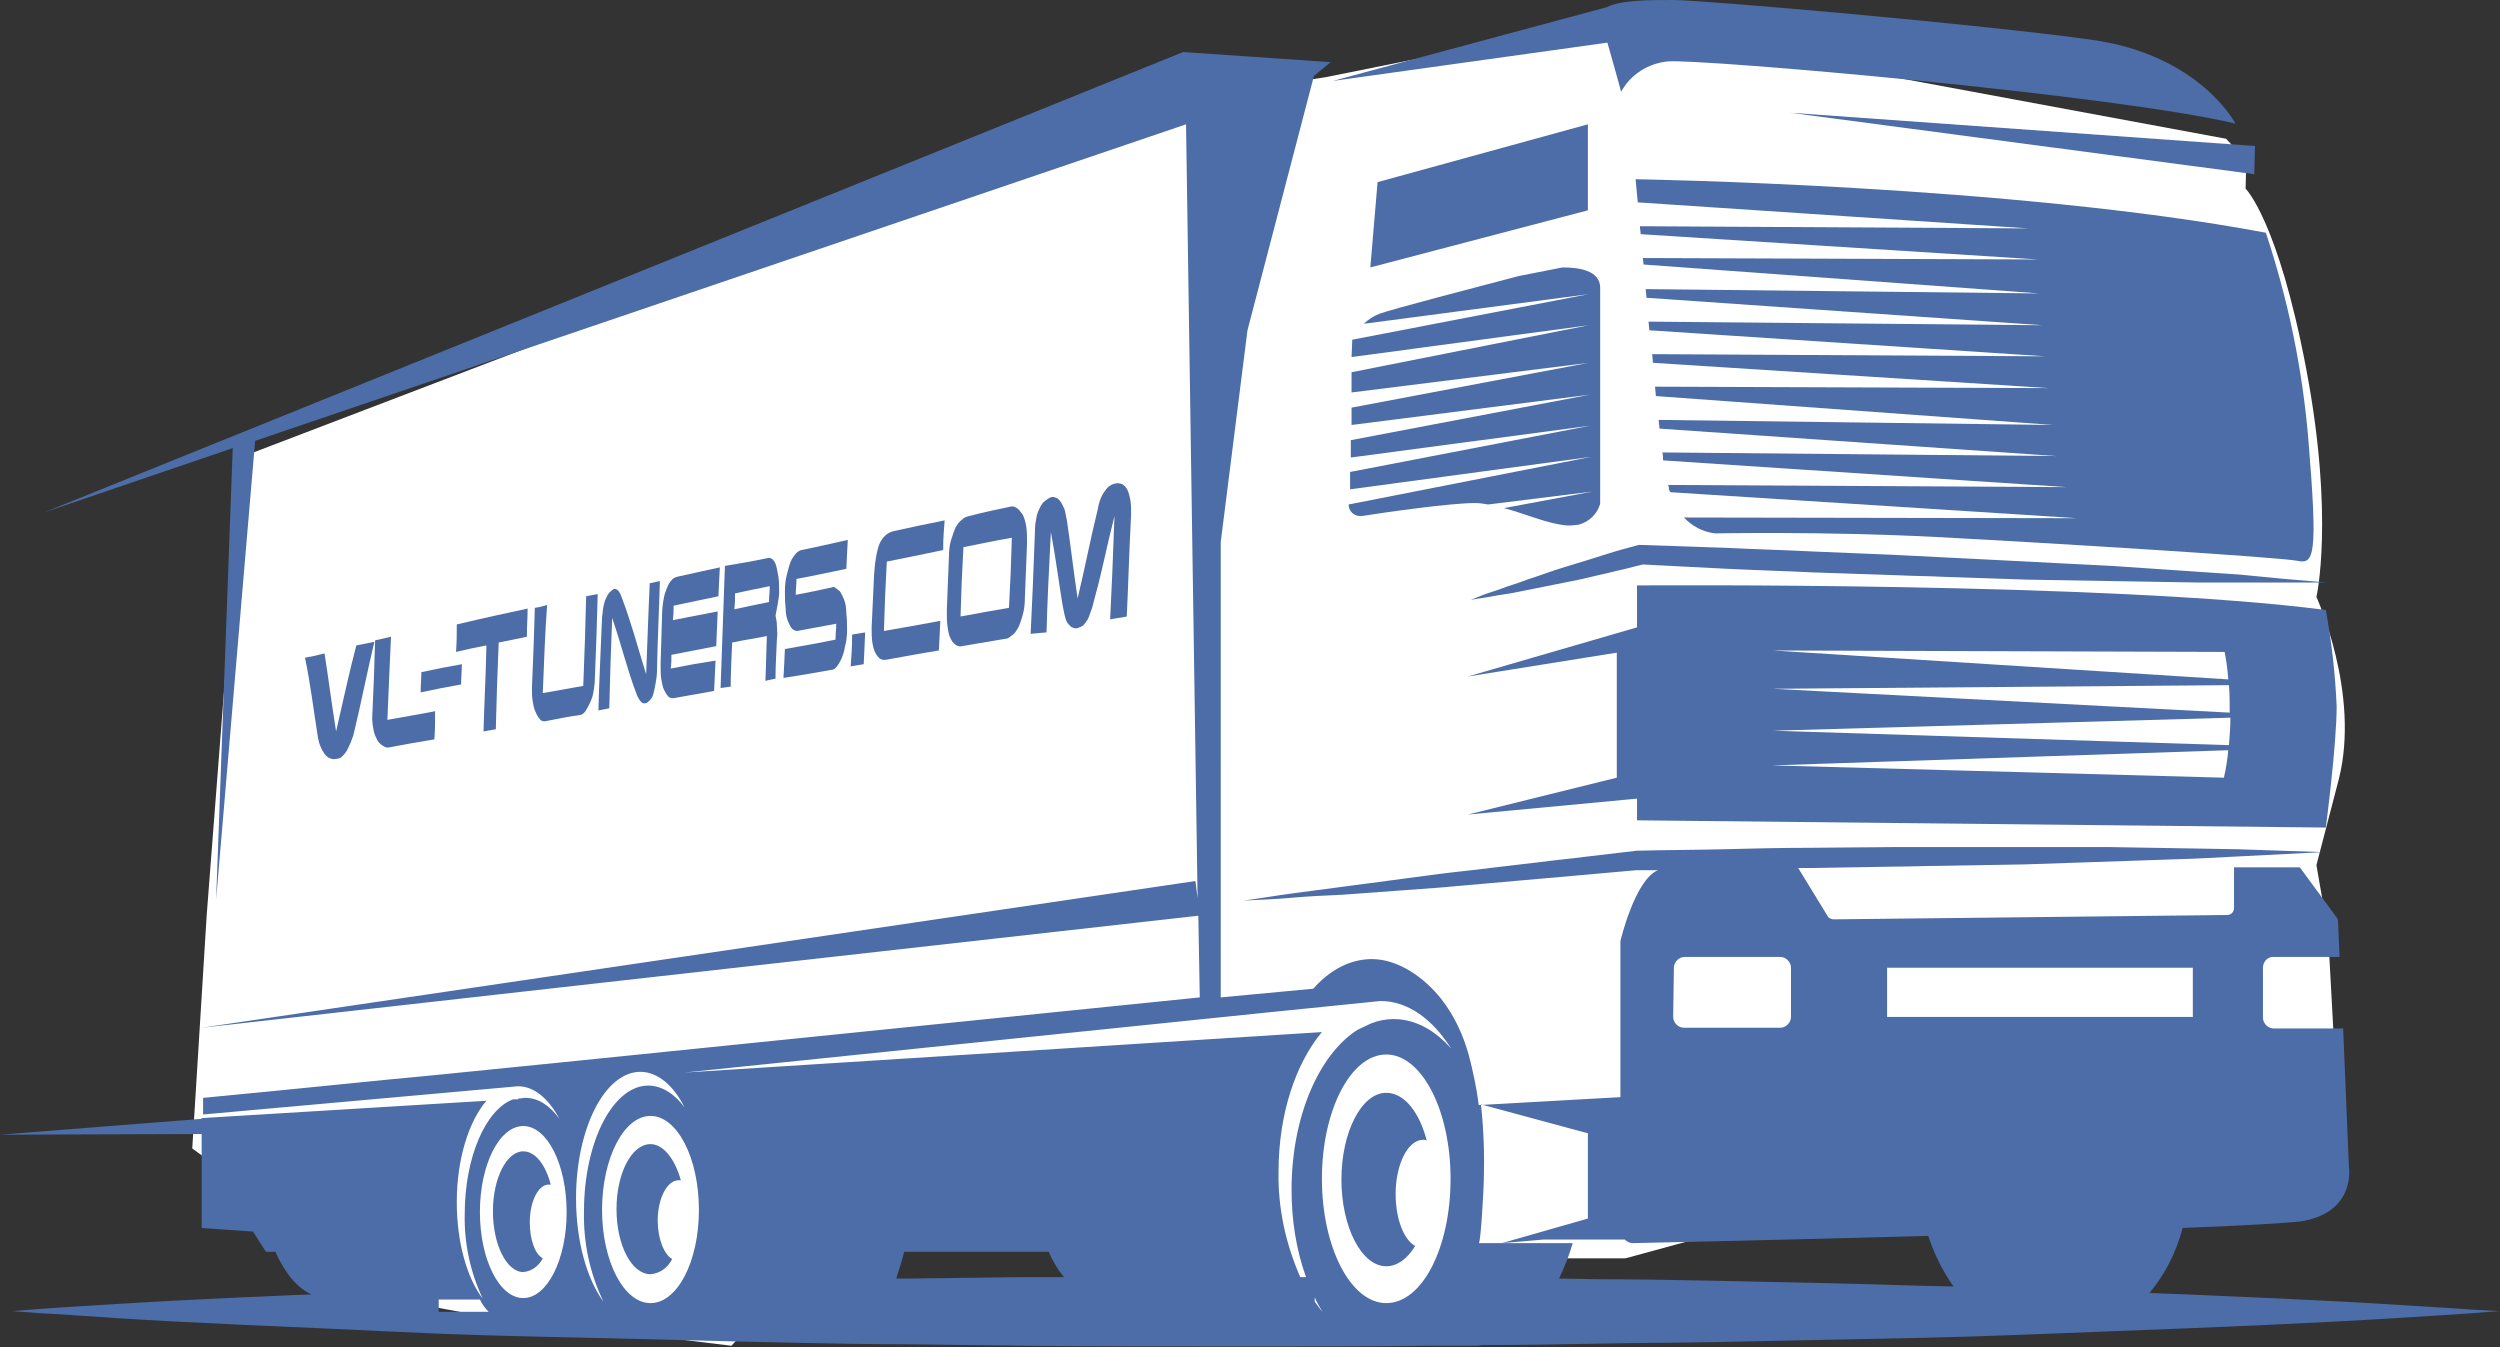 <?xml version="1.0" encoding="utf-8"?>
<!-- Generator: Adobe Illustrator 25.2.0, SVG Export Plug-In . SVG Version: 6.00 Build 0)  -->
<svg version="1.1" id="Слой_1" xmlns="http://www.w3.org/2000/svg" xmlns:xlink="http://www.w3.org/1999/xlink" x="0px" y="0px"
	 viewBox="0 0 345.9 186.4" style="enable-background:new 0 0 345.9 186.4;" xml:space="preserve">
<rect x="0" y="0" width="345.9" height="186.4" fill="#333333" stroke="none"/>
<style type="text/css">
	.st0{fill:#FFFFFF;}
	.st1{fill:#4C6DA7;}
</style>
<g>
	<path class="st0" d="M26.6,158.9l2-32.3l4.9-63.4l129.3-49.4l20.5-3.1l37.9-7.6L308,19.2l2.8,3l-0.1,3.9c0,0,4.5,4.4,8.4,25
		s1.4,31.5,1.4,31.5s6.1,13.3,3.1,25.2l-3.1,11.9l1.6,9.2l1,18.4l-98.2,26.8h-8.4l-13.9,9.8h-40.6l-16.7-35.8l-23.7,15.8l-20.4,22.3
		l-36-4.4l-9.7-1.8L26.6,158.9z"/>
	<g>
		<path class="st1" d="M309.9,79.5l-5.9-0.4l-5.9-0.4l-5.9-0.4l-5.9-0.3l-5.9-0.3l-5.9-0.3l-5.9-0.3c-2-0.1-4-0.2-5.9-0.3l-11.9-0.5
			c-4-0.2-7.9-0.3-11.9-0.5l-5.9-0.2l-5.9-0.2h-0.2h-0.2l-2.9,0.8c-1,0.3-2,0.6-2.9,0.9l-2.9,0.9c-1,0.3-2,0.6-2.9,0.9l-2.9,1
			c-1,0.3-1.9,0.7-2.9,1s-1.9,0.7-2.9,1s-1.9,0.7-2.9,1.1c1-0.2,2-0.3,3-0.5s2-0.3,3-0.5s2-0.4,3-0.6l3-0.6c1-0.2,2-0.4,3-0.6l3-0.7
			c1-0.2,2-0.5,3-0.7l2.8-0.7l5.8,0.3l5.9,0.3c4,0.2,7.9,0.3,11.9,0.5l11.9,0.4c2,0.1,4,0.1,5.9,0.2l5.9,0.2l5.9,0.2l5.9,0.1
			l5.9,0.1l6,0.1l5.9,0.1h5.9h5.9h6l-5.9-0.5L309.9,79.5z"/>
		<path class="st1" d="M186.6,69.8c0,0.9,0.7,1.6,1.6,1.6c0.1,0,0.2,0,0.2,0c3.8-0.6,12.4-1.8,15.7-1.8c0.6,0,1.2,0.1,1.8,0.2
			l14.5-1.8l-12.3,2.3c3,0.8,6.1,2.2,8.7,2.4c0.2,0,0.4,0,0.6,0l1-0.1c1.5-0.4,2.6-1.5,3-2.9V39.8c0-2.4-3-2.8-5.2-2.8l-6.1,1.2
			c-6.1,1.6-17.6,4.6-19.2,5.2c-0.8,0.3-1.6,0.8-2.2,1.4l31.1-4.1L187.1,47l-0.1,2.4l32.8-4.4L187,51.5v2.8l32.8-4.1L187,56.4v2.4
			l33-4.2l-33.1,6.3v2.4l33.1-4.4l-33.2,6.4v2.4l33.4-4.5L186.6,69.8L186.6,69.8z"/>
		<path class="st1" d="M222.4,5.9c0.9,3.1,1.9,6.8,1.9,6.8c1.3-2.4,3.7-3.9,6.4-4.2c4.6-0.4,61.7,4.6,78.6,8.6
			c0,0-4.9-9.5-19.9-11.6S235.8,0,231.4,0c-3.1,0-7.2,0-9.1,1l-37.9,10.2L222.4,5.9z"/>
		<polygon class="st1" points="311.9,24.1 312,20.2 247.7,15.6 		"/>
		<polygon class="st1" points="219.7,17.2 190.6,25.2 189.6,37 219.7,29.1 		"/>
		<path class="st1" d="M226.6,28l54,3.6l-53.7-0.3c0,0.4,0.1,0.7,0.1,1.1l55,3.5l-54.7-0.2l0.1,0.9l54.8,4L227.7,40
			c0,0.4,0.1,0.8,0.1,1.2l54.8,3.8l-54.5-0.5c0,0.4,0.1,0.8,0.1,1.2l54.8,3.6L228.6,49l0.1,1.2l54.8,3.5L229,53.5
			c0,0.4,0.1,0.9,0.1,1.3l55,4l-54.6-0.7c0,0.4,0.1,0.8,0.1,1.2l54.9,3.8l-54.5-0.5c0.1,0.4,0.1,0.7,0.1,1.1l55.8,3.7l-55.1-0.3
			c0.1,0.2,0.1,0.4,0.1,0.5s0.1,0.3,0.2,0.5l56.3,3.6L233,71.6c1.1,1.2,2.6,2,4.3,2.2c0,0,15.3-0.3,30.6,0.5s47.7,2.8,50,3.3
			s2.8-0.8,1.5-16.6c-0.8-9.8-2.8-19.5-5.9-28.8c-35-6.6-87.2-7.4-87.2-7.4S226.4,26,226.6,28z"/>
		<path class="st1" d="M91,168.9c0-3.1,1.3-5.6,2.9-5.6c0.1,0,0.2,0,0.3,0c-0.8-2.9-2.4-5-4.2-5c-2.6,0-4.7,4-4.7,9s2.1,9,4.7,9
			c1.3-0.1,2.4-0.9,3-2.1C91.9,173.6,91,171.4,91,168.9z"/>
		<path class="st1" d="M72.4,176c1.2-0.1,2.2-0.9,2.7-1.9c-1.1-0.6-1.8-2.6-1.8-5c0-2.9,1.2-5.2,2.6-5.2c0.1,0,0.2,0,0.3,0
			c-0.7-2.7-2.1-4.6-3.8-4.6c-2.3,0-4.2,3.7-4.2,8.3S70.1,176,72.4,176z"/>
		<path class="st1" d="M191.8,151.2c-3.4,0-6.2,5.4-6.2,12s2.8,12,6.2,12c1.5,0,2.9-1,4-2.8c-1.6-0.9-2.7-3.8-2.7-7.2
			c0-4.1,1.7-7.5,3.8-7.5c0.2,0,0.3,0,0.5,0.1C196.4,153.9,194.3,151.2,191.8,151.2z"/>
		<path class="st1" d="M226.5,81v5.8l-23.4,6.8l20.6-3.3v17.3l-20.6,5.1l23.4-2.2v3l95.3,1c0,0,1.5-11.4,1.5-16.8
			c-0.2-4.5-0.7-8.9-1.5-13.3C292.1,80.5,226.5,81,226.5,81z M307.8,90.2c0.2,1,0.4,2.3,0.5,3.8l-63-4L307.8,90.2z M308.4,94.8
			c0.1,1.2,0.1,2.5,0.1,3.8l-63.2-3.3L308.4,94.8z M308.6,99.3c0,1.2-0.1,2.5-0.2,3.8l-63.1-2L308.6,99.3z M308.3,103.8
			c-0.1,1.2-0.3,2.5-0.6,3.8l-62.5-1.7L308.3,103.8z"/>
		<path class="st1" d="M342,181.2c-2.5-0.2-6.2-0.4-10.9-0.7s-10.4-0.6-17-0.9c-5.1-0.2-10.7-0.5-16.7-0.7c2.2-2.6,3.7-5.7,4.6-9
			h-0.1c8.4-0.3,14.6-0.7,16.4-0.9c7.7-1.2,6.7-7.5,6.7-7.5l-0.8-19.2h-9.6c-0.8,0-1.5-0.7-1.5-1.5c0,0,0,0,0,0v-6.9
			c0-0.8,0.6-1.5,1.4-1.5c0,0,0,0,0,0h9.2l-0.2-4.8c0-0.3-0.1-0.6-0.3-0.8l-5-6.8h-9.1v5.6c0,0.6-0.4,1-1,1l-54.4,0.6
			c-0.3,0-0.7-0.2-0.8-0.4l-4.1-6.7h-1h2.7l11.9-0.2c2,0,4-0.1,5.9-0.1l5.9-0.1l5.9-0.1l5.9-0.2l5.9-0.2l5.9-0.2l5.9-0.2l5.9-0.3
			l5.9-0.3l5.9-0.3l-5.9-0.2l-5.9-0.2l-5.9-0.1l-5.9-0.1l-6-0.1h-5.9h-5.9h-11.8c-2,0-4,0-5.9,0l-11.9,0.1c-4,0-7.9,0.1-11.9,0.2
			s-7.9,0.1-11.9,0.2h-0.1l-6.8,0.8c-2.3,0.3-4.5,0.5-6.8,0.8l-6.8,0.8c-2.2,0.3-4.5,0.5-6.8,0.8l-6.8,0.9l-6.8,0.9
			c-2.2,0.3-4.5,0.6-6.8,0.9s-4.5,0.7-6.8,1c2.3-0.1,4.6-0.2,6.8-0.4s4.6-0.3,6.8-0.4l6.8-0.5l6.8-0.5c2.3-0.2,4.5-0.4,6.8-0.6
			l6.8-0.6c2.3-0.2,4.5-0.4,6.8-0.6l6.7-0.6h3c-3.2,1.3-5.2,9.8-5.2,9.8v21.6l-19.6,1.1c-0.3-2.4-0.8-4.7-1.4-7
			c-0.8-2.8-2-5.4-3.8-7.7c-2.3-2.9-5.9-5.5-9.6-5.5c-3,0-5.8,1.5-8.1,4.1l-12.8,1.2V75l3.7-29.3l9.2-35.2l2.3-1.9l-20.4-1.4
			L6.1,70.9L32.2,62l-2.3,62.5L35.3,61l-0.6,0.2l129.4-44l1.6,107.1l-0.3-2.4L27.9,142.2l137.9-15.5l0.2,11.3l-88.4,9l-17.9,1.8
			l-6.3,0.6l-16,1.6l-9.3,0.9v2.3l43.5-3.9h0.1c2.2,0,4.2,1.7,5.7,4.5c-1.3-1.8-2.9-2.9-4.7-2.9c-0.3,0-0.7,0.1-1,0.1v0.1H71
			c-3.8,1.4-6.7,8-6.7,15.9c-0.1,4,0.8,8.1,2.5,11.7c-2.2-2.9-3.6-7.8-3.6-13.4c0-6,1.7-11.2,4.1-14l-39.4,2.4v0.1L0,157l27.9-0.1
			v13l7.1,0.5l1.8,2.8h1.3c1.3,2.9,3,5,5,5.9c-3.4,0.1-6.6,0.3-9.6,0.4c-6.6,0.3-12.3,0.6-17,0.9s-8.4,0.5-10.9,0.7l-3.9,0.3
			l3.9,0.3c2.5,0.1,6.2,0.4,10.9,0.7s10.4,0.6,17,0.9s14,0.6,22,1s16.8,0.6,26,0.8s19,0.5,29.1,0.7c5,0.1,10.2,0.2,15.3,0.2l7.8,0.1
			l7.9,0.1c10.6,0.1,21.3,0.1,32.1,0.1c7.9,0,15.9,0,23.8-0.1h6.5c0.3,0,0.7,0,1-0.1h0.8c5.3,0,10.5-0.1,15.7-0.2
			c5.2-0.1,10.3-0.1,15.4-0.2c10.1-0.2,19.8-0.4,29.1-0.6s18-0.6,26-0.9s15.5-0.6,22-0.9s12.3-0.6,17-0.9s8.4-0.5,10.9-0.7l3.9-0.3
			L342,181.2z M261.1,133.9h42.3v6.8h-42.3V133.9z M231.6,133.9c0-0.8,0.7-1.5,1.5-1.5l0,0h13.2c0.8,0,1.5,0.7,1.5,1.5v6.8
			c0,0.8-0.7,1.5-1.5,1.5H233c-0.8,0-1.5-0.7-1.5-1.5l0,0L231.6,133.9z M183,181.5c-0.4-0.4-0.7-0.9-1.1-1.4v-0.6
			C182.2,180.2,182.6,180.9,183,181.5z M191.8,180.3c-4.9,0-8.9-7.7-8.9-17.2s4-17.2,8.9-17.2s8.9,7.7,8.9,17.2
			S196.8,180.3,191.8,180.3L191.8,180.3z M191,138.5c3.8,0,7.2,2.5,9.8,6.6c-2.3-2.6-5-4.1-8-4.1c-1,0-2.1,0.2-3.1,0.6l-1.9,0.9
			c-5.3,3.4-9.1,12-9.1,22.1c0,4.1,0.6,8.2,2,12.1h-0.8c-2-4.6-3.1-9.5-3-14.6c0-8,2.4-15,6-19.3l-88.2,5.6
			C94.7,148.4,190.5,138.5,191,138.5z M83.3,167.4c0-7.1,3-13,6.7-13s6.7,5.8,6.7,13s-3,12.9-6.7,12.9S83.3,174.5,83.3,167.4z
			 M88.6,148.3c2.4,0,4.6,1.9,6.1,4.9c-1.4-1.9-3.2-3-5-3c-4.9,0-8.9,7.8-8.9,17.4c-0.1,4.3,0.8,8.6,2.7,12.5
			c-2.3-3.1-3.8-8.4-3.8-14.3C79.7,156.1,83.7,148.3,88.6,148.3z M66.4,167.7c0-6.6,2.7-11.9,6-11.9s6,5.3,6,11.9s-2.7,11.9-6,11.9
			S66.4,174.3,66.4,167.7L66.4,167.7z M60.7,179.8h5.7c0.3,0.6,0.7,1.2,1.2,1.7h-6.9V179.8z M133.8,176.8l-7.8,0.1h-2
			c0.4-1.2,0.8-2.5,1.1-3.7h20c0.5,1.2,1.2,2.4,2.1,3.5h-5.4L133.8,176.8z M237,177.2c-5-0.1-10.2-0.2-15.4-0.2l-5.9-0.1
			c0.8-1.6,1.4-3.2,1.9-4.9h-13c0.3,0,0.7-8.1,0.7-8.6c0.1-3.5,0-7.1-0.4-10.6l14.8,4v11.8l-11.9,3.4l5.8-0.5h11.2
			c0.3,0.3,0.7,0.5,1.1,0.5c5.1-0.1,22.5-0.5,40.9-1c0.8,2.5,2,4.9,3.5,7l-4.5-0.1C256.8,177.6,247.1,177.4,237,177.2L237,177.2z"/>
	</g>
</g>
<g>
	<g>
		<path class="st1" d="M46.5,101.2c1.1-4.7,1.7-7.7,2.8-11.9c1-0.2,1.5-0.3,2.5-0.5c-1.1,4.6-1.7,7.9-2.9,12.9
			c-0.2,0.5-0.3,0.9-0.5,1.3c-0.2,0.4-0.3,0.7-0.5,1c-0.2,0.3-0.4,0.5-0.6,0.7c-0.2,0.2-0.5,0.3-0.8,0.3c-0.3,0.1-0.6,0-0.9-0.1
			c-0.2-0.1-0.5-0.3-0.7-0.6c-0.2-0.3-0.4-0.6-0.5-0.9c-0.2-0.4-0.3-0.8-0.4-1.3c-0.7-4.4-1-7.2-1.8-11.1c1.1-0.2,1.6-0.3,2.7-0.6
			C45.5,94.2,45.8,96.8,46.5,101.2z"/>
		<path class="st1" d="M60.1,102.3c-2.4,0.4-3.6,0.6-6.2,1.1c-0.3,0.1-0.6,0-0.9-0.2c-0.3-0.2-0.6-0.4-0.8-0.8
			c-0.2-0.4-0.4-0.8-0.5-1.3c-0.1-0.5-0.2-1.1-0.2-1.8c0.2-4.4,0.3-7,0.4-10.7c0.9-0.2,1.3-0.3,2.2-0.5c-0.2,4-0.3,6.9-0.5,11.5
			c2.7-0.5,4.1-0.7,6.6-1.2C60.2,100.1,60.2,100.9,60.1,102.3z"/>
		<path class="st1" d="M58.3,93c2.3-0.5,3.4-0.7,5.6-1.1c0,1.1-0.1,1.7-0.1,2.8c-2.2,0.4-3.3,0.6-5.6,1.1
			C58.2,94.7,58.3,94.1,58.3,93z"/>
		<path class="st1" d="M73,84.2c0,1.4-0.1,2.2-0.1,3.9c-1.5,0.3-2.3,0.5-3.9,0.8c-0.2,4.8-0.3,7.9-0.4,12c-0.7,0.1-1,0.2-1.7,0.3
			c0.1-4,0.3-7.1,0.4-11.9c-1.6,0.3-2.5,0.5-4.2,0.9c0.1-1.6,0.1-2.4,0.1-3.8C67.4,85.4,69.3,85,73,84.2z"/>
		<path class="st1" d="M75.1,95.9c2.3-0.4,3.4-0.6,5.6-1c0.2-4.9,0.3-8.3,0.4-12.4c0.6-0.1,0.9-0.2,1.6-0.3c-0.1,3.9-0.2,7-0.4,11.8
			c0,0.6-0.1,1.2-0.2,1.8c-0.1,0.6-0.3,1.1-0.5,1.5c-0.2,0.4-0.4,0.8-0.6,1.1c-0.2,0.3-0.4,0.4-0.6,0.5c-2,0.3-3,0.5-5,0.9
			c-0.2,0-0.5,0-0.7-0.3c-0.2-0.2-0.4-0.5-0.6-1c-0.2-0.4-0.3-0.9-0.4-1.5c-0.1-0.6-0.1-1.2-0.1-1.9c0.2-4.5,0.3-7.3,0.4-11
			c0.7-0.1,1-0.2,1.7-0.4C75.4,87.8,75.3,91,75.1,95.9z"/>
		<path class="st1" d="M83.5,83.9c0.1-0.5,0.2-0.9,0.4-1.2c0.1-0.3,0.3-0.6,0.5-0.8c0.2-0.2,0.4-0.3,0.5-0.4
			c0.4-0.1,0.8,0.2,1.1,1.1c1.4,3.7,2.1,6.5,3.4,10.7c0.2-5,0.3-8.5,0.5-12.6c0.6-0.1,0.8-0.2,1.4-0.3c-0.1,4-0.3,7.4-0.4,12.4
			c0,0.6-0.1,1.3-0.2,1.8c-0.1,0.6-0.2,1-0.3,1.4c-0.1,0.4-0.3,0.7-0.5,0.9c-0.2,0.2-0.4,0.4-0.6,0.4c-0.1,0-0.2,0-0.3,0
			c-0.1,0-0.2-0.1-0.3-0.2c-0.1-0.1-0.2-0.2-0.3-0.4c-0.1-0.2-0.2-0.3-0.3-0.6c-1.4-3.7-2-6.5-3.4-10.6c-0.2,5-0.3,8.4-0.4,12.5
			c-0.6,0.1-0.9,0.2-1.5,0.3c0.1-4.2,0.3-7.8,0.5-12.9C83.4,84.8,83.4,84.3,83.5,83.9z"/>
		<path class="st1" d="M99.6,78.5c-0.1,1.4-0.1,2.3-0.2,4c-2.5,0.5-3.7,0.8-6.2,1.3c0,0.8,0,1.2-0.1,2c2.5-0.5,3.7-0.7,6.2-1.2
			c-0.1,1.9-0.1,2.9-0.2,4.8c-2.5,0.5-3.7,0.7-6.2,1.2c0,0.8,0,1.2-0.1,1.9c2.5-0.5,3.7-0.7,6.2-1.1c-0.1,1.8-0.1,2.7-0.2,4.2
			c-2.2,0.4-3.4,0.6-5.6,1c-0.2,0-0.5,0-0.7-0.2c-0.2-0.2-0.4-0.5-0.6-0.9c-0.2-0.4-0.3-0.9-0.4-1.5c-0.1-0.6-0.1-1.4-0.1-2.2
			c0.1-2.5,0.1-4,0.2-6.5c0-0.9,0.1-1.7,0.2-2.3c0.1-0.7,0.3-1.2,0.5-1.7c0.2-0.5,0.4-0.8,0.6-1c0.2-0.3,0.5-0.4,0.8-0.5
			C96.3,79.2,97.4,79,99.6,78.5z"/>
		<path class="st1" d="M106.3,77.2c0.2,0,0.4,0,0.6,0.2c0.2,0.2,0.4,0.5,0.5,0.9c0.1,0.4,0.2,0.9,0.3,1.5c0.1,0.6,0.1,1.3,0.1,2.1
			c0,0.6-0.1,1.1-0.2,1.7c-0.1,0.6-0.2,1.1-0.3,1.6c0.1,0.4,0.2,0.9,0.2,1.5s0.1,1.1,0,1.6c-0.1,2.5-0.2,3.7-0.2,5.6
			c-0.6,0.1-0.9,0.2-1.4,0.3c0.1-2,0.1-3.4,0.2-6.2c-1.9,0.4-2.9,0.5-4.8,0.9c-0.1,2.7-0.2,4.1-0.2,6.1c-0.6,0.1-0.8,0.1-1.4,0.2
			c0.2-5.4,0.4-11.4,0.6-16.9C102.7,77.9,103.9,77.7,106.3,77.2z M106.4,83.3c0-0.9,0.1-1.3,0.1-2.2c-2,0.4-2.9,0.6-4.8,1
			c0,0.8,0,1.3-0.1,2.2C103.5,83.9,104.4,83.7,106.4,83.3z"/>
		<path class="st1" d="M116.2,81.8c0.2,0.3,0.4,0.7,0.6,1.2c0.2,0.5,0.3,1.2,0.3,1.9c0.1,0.7,0.1,1.5,0.1,2.3c0,0.8-0.1,1.6-0.3,2.3
			c-0.1,0.7-0.3,1.2-0.5,1.7c-0.2,0.4-0.4,0.8-0.7,1.1c-0.2,0.3-0.5,0.4-0.8,0.4c-2.7,0.5-4,0.7-6.5,1.1c0.1-1.4,0.1-2.2,0.2-4
			c2.7-0.5,4.1-0.7,7-1.3c0-0.9,0.1-1.3,0.1-2.2c-2.2,0.4-3.3,0.6-5.4,1c-0.2,0-0.5-0.1-0.7-0.3c-0.2-0.2-0.4-0.6-0.6-1.1
			c-0.2-0.5-0.3-1.1-0.3-1.8c-0.1-0.7-0.1-1.5-0.1-2.3c0-0.9,0.1-1.7,0.3-2.4c0.2-0.7,0.3-1.2,0.5-1.7c0.2-0.5,0.5-0.8,0.7-1.1
			c0.3-0.3,0.5-0.4,0.8-0.5c2.5-0.5,3.7-0.8,6.4-1.4c-0.1,1.4-0.1,2.2-0.2,4c-2.9,0.6-4.2,0.9-6.9,1.4c0,0.9-0.1,1.3-0.1,2.2
			c2.1-0.4,3.1-0.6,5.3-1.1C115.7,81.4,115.9,81.6,116.2,81.8z"/>
		<path class="st1" d="M117.9,87.8c0.7-0.1,1.1-0.2,1.8-0.3c-0.1,2-0.1,2.9-0.2,4.4c-0.7,0.1-1.1,0.2-1.8,0.3
			C117.8,90.7,117.9,89.7,117.9,87.8z"/>
		<path class="st1" d="M130.5,76.1c-3.3,0.7-4.8,1-7.8,1.6c-0.2,3.7-0.3,6-0.4,9.6c3-0.5,4.5-0.8,7.8-1.4c-0.1,1.8-0.1,2.7-0.2,4.1
			c-3.1,0.5-4.5,0.8-7.4,1.3c-0.3,0-0.5,0-0.8-0.2c-0.2-0.2-0.4-0.4-0.6-0.8c-0.2-0.4-0.3-0.8-0.4-1.4c-0.1-0.6-0.1-1.3-0.1-2.1
			c0.1-2.5,0.2-3.9,0.3-6.5c0.1-2.4,0.4-4.1,0.8-5.1c0.5-1,1.1-1.5,1.9-1.7c2.7-0.6,4.1-0.9,7.1-1.5
			C130.6,73.4,130.5,74.2,130.5,76.1z"/>
		<path class="st1" d="M139.8,70.1c0.3-0.1,0.6,0,0.9,0.2c0.3,0.2,0.5,0.5,0.8,0.9c0.2,0.4,0.4,1,0.5,1.7s0.1,1.4,0.1,2.3
			c-0.1,3-0.2,4.7-0.3,7.6c0,0.8-0.1,1.6-0.3,2.3c-0.2,0.7-0.4,1.3-0.6,1.7c-0.3,0.5-0.5,0.9-0.9,1.1c-0.3,0.3-0.6,0.5-1,0.5
			c-2.4,0.4-3.6,0.6-5.9,1c-0.3,0.1-0.6,0-0.9-0.2c-0.3-0.2-0.5-0.5-0.7-0.9c-0.2-0.4-0.3-0.9-0.4-1.6c-0.1-0.7-0.1-1.4-0.1-2.3
			c0.1-2.9,0.2-4.6,0.3-7.5c0-0.8,0.1-1.6,0.3-2.2c0.2-0.7,0.4-1.2,0.6-1.7c0.3-0.5,0.5-0.8,0.9-1.1c0.3-0.3,0.6-0.4,1-0.5
			C136.4,70.8,137.5,70.6,139.8,70.1z M133.3,75.7c-0.2,3.6-0.3,6-0.4,9.6c2.6-0.5,3.9-0.7,6.7-1.2c0.2-3.7,0.3-6,0.4-9.7
			C137.2,74.9,135.9,75.2,133.3,75.7z"/>
		<path class="st1" d="M142.6,87.7c0.2-4.1,0.4-8.6,0.6-14.3c0-0.7,0.1-1.3,0.2-1.8c0.1-0.6,0.3-1,0.5-1.4c0.2-0.4,0.4-0.7,0.7-0.9
			c0.3-0.2,0.5-0.4,0.8-0.5c0.3-0.1,0.5,0,0.8,0.1c0.2,0.1,0.4,0.3,0.6,0.6c0.2,0.3,0.3,0.6,0.5,1c0.1,0.4,0.2,0.9,0.3,1.4
			c0.6,4,0.9,6.9,1.5,10.9c1.1-4.6,1.7-7.9,2.8-12.4c0.2-1.2,0.6-2,1-2.5c0.4-0.6,0.9-0.9,1.4-1c0.4-0.1,0.7,0,1,0.1
			c0.3,0.2,0.5,0.4,0.7,0.8c0.2,0.4,0.3,0.9,0.4,1.4c0.1,0.6,0.1,1.2,0.1,2c-0.3,5.8-0.4,10.1-0.6,14.1c-0.9,0.2-1.4,0.2-2.3,0.4
			c0.2-4,0.4-8.5,0.6-14.3c-1.1,4.3-1.6,7.2-2.7,11.2c-0.2,0.7-0.3,1.3-0.5,1.8c-0.2,0.5-0.3,0.9-0.5,1.3c-0.2,0.3-0.4,0.6-0.6,0.8
			c-0.2,0.2-0.5,0.3-0.8,0.4c-0.3,0.1-0.5,0-0.8-0.1c-0.2-0.1-0.4-0.4-0.6-0.6c-0.2-0.3-0.3-0.7-0.4-1.1c-0.1-0.5-0.2-0.9-0.3-1.5
			c-0.6-3.7-0.9-6.2-1.6-10c-0.3,5.7-0.5,10-0.6,13.9C143.8,87.6,143.4,87.6,142.6,87.7z"/>
	</g>
</g>
</svg>

